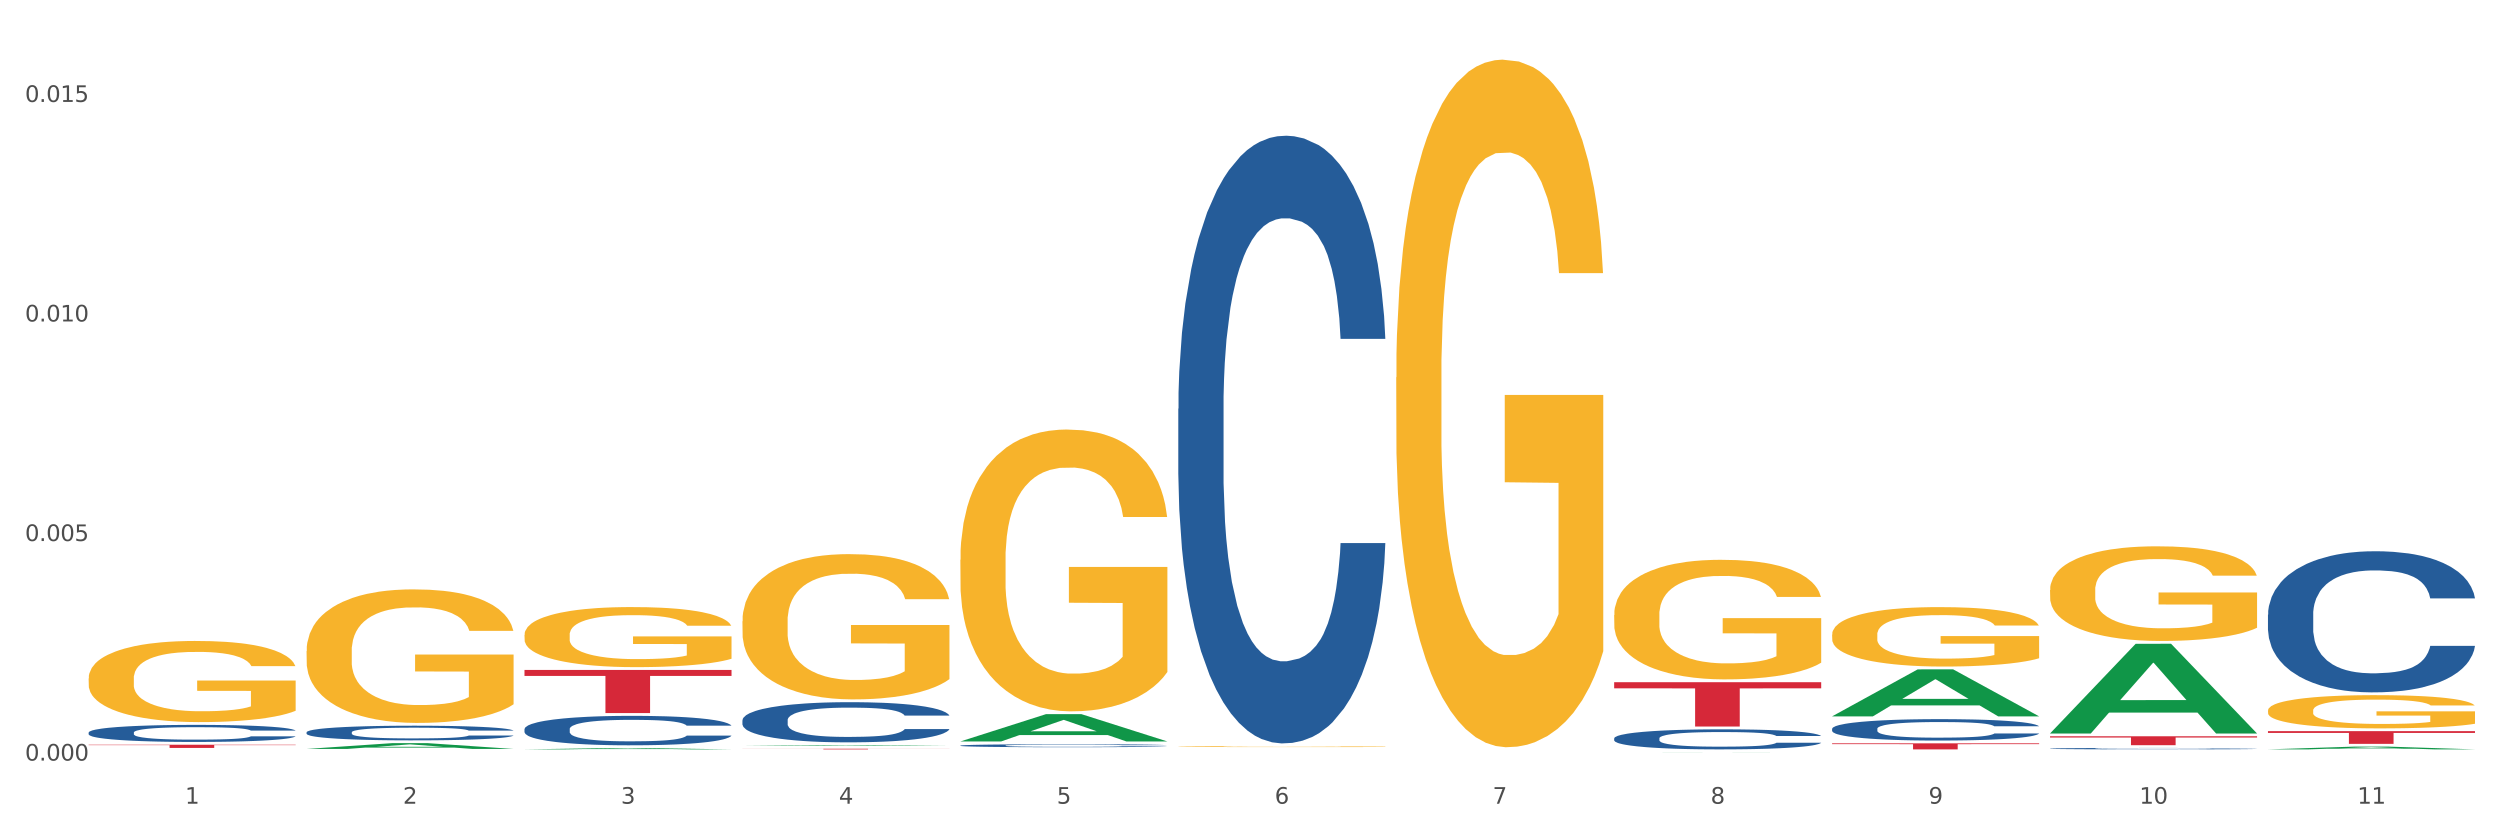 <?xml version="1.0" encoding="utf-8" standalone="no"?>
<!DOCTYPE svg PUBLIC "-//W3C//DTD SVG 1.1//EN"
  "http://www.w3.org/Graphics/SVG/1.1/DTD/svg11.dtd">
<svg xmlns:xlink="http://www.w3.org/1999/xlink" width="1080pt" height="360pt" viewBox="0 0 1080 360" xmlns="http://www.w3.org/2000/svg" version="1.1">
 <rect x="0" y="0" width="1080" height="360" fill="#333333" stroke="none"/>
 <defs>
  <style type="text/css">*{stroke-linejoin: round; stroke-linecap: butt}</style>
 </defs>
 <g id="figure_1">
  <g id="patch_1">
   <path d="M 0 360 
L 1080 360 
L 1080 0 
L 0 0 
z
" style="fill: #ffffff; stroke: #ffffff; stroke-linejoin: miter"/>
  </g>
  <g id="axes_1">
   <g id="matplotlib.axis_1">
    <g id="xtick_1">
     <g id="text_1">
      <!-- 1 -->
      <g style="fill: #4d4d4d" transform="translate(79.949 347.204) scale(0.096 -0.096)">
       <defs>
        <path id="DejaVuSans-31" d="M 794 531 
L 1825 531 
L 1825 4091 
L 703 3866 
L 703 4441 
L 1819 4666 
L 2450 4666 
L 2450 531 
L 3481 531 
L 3481 0 
L 794 0 
L 794 531 
z
" transform="scale(0.016)"/>
       </defs>
       <use xlink:href="#DejaVuSans-31"/>
      </g>
     </g>
    </g>
    <g id="xtick_2">
     <g id="text_2">
      <!-- 2 -->
      <g style="fill: #4d4d4d" transform="translate(174.097 347.204) scale(0.096 -0.096)">
       <defs>
        <path id="DejaVuSans-32" d="M 1228 531 
L 3431 531 
L 3431 0 
L 469 0 
L 469 531 
Q 828 903 1448 1529 
Q 2069 2156 2228 2338 
Q 2531 2678 2651 2914 
Q 2772 3150 2772 3378 
Q 2772 3750 2511 3984 
Q 2250 4219 1831 4219 
Q 1534 4219 1204 4116 
Q 875 4013 500 3803 
L 500 4441 
Q 881 4594 1212 4672 
Q 1544 4750 1819 4750 
Q 2544 4750 2975 4387 
Q 3406 4025 3406 3419 
Q 3406 3131 3298 2873 
Q 3191 2616 2906 2266 
Q 2828 2175 2409 1742 
Q 1991 1309 1228 531 
z
" transform="scale(0.016)"/>
       </defs>
       <use xlink:href="#DejaVuSans-32"/>
      </g>
     </g>
    </g>
    <g id="xtick_3">
     <g id="text_3">
      <!-- 3 -->
      <g style="fill: #4d4d4d" transform="translate(268.244 347.204) scale(0.096 -0.096)">
       <defs>
        <path id="DejaVuSans-33" d="M 2597 2516 
Q 3050 2419 3304 2112 
Q 3559 1806 3559 1356 
Q 3559 666 3084 287 
Q 2609 -91 1734 -91 
Q 1441 -91 1130 -33 
Q 819 25 488 141 
L 488 750 
Q 750 597 1062 519 
Q 1375 441 1716 441 
Q 2309 441 2620 675 
Q 2931 909 2931 1356 
Q 2931 1769 2642 2001 
Q 2353 2234 1838 2234 
L 1294 2234 
L 1294 2753 
L 1863 2753 
Q 2328 2753 2575 2939 
Q 2822 3125 2822 3475 
Q 2822 3834 2567 4026 
Q 2313 4219 1838 4219 
Q 1578 4219 1281 4162 
Q 984 4106 628 3988 
L 628 4550 
Q 988 4650 1302 4700 
Q 1616 4750 1894 4750 
Q 2613 4750 3031 4423 
Q 3450 4097 3450 3541 
Q 3450 3153 3228 2886 
Q 3006 2619 2597 2516 
z
" transform="scale(0.016)"/>
       </defs>
       <use xlink:href="#DejaVuSans-33"/>
      </g>
     </g>
    </g>
    <g id="xtick_4">
     <g id="text_4">
      <!-- 4 -->
      <g style="fill: #4d4d4d" transform="translate(362.392 347.204) scale(0.096 -0.096)">
       <defs>
        <path id="DejaVuSans-34" d="M 2419 4116 
L 825 1625 
L 2419 1625 
L 2419 4116 
z
M 2253 4666 
L 3047 4666 
L 3047 1625 
L 3713 1625 
L 3713 1100 
L 3047 1100 
L 3047 0 
L 2419 0 
L 2419 1100 
L 313 1100 
L 313 1709 
L 2253 4666 
z
" transform="scale(0.016)"/>
       </defs>
       <use xlink:href="#DejaVuSans-34"/>
      </g>
     </g>
    </g>
    <g id="xtick_5">
     <g id="text_5">
      <!-- 5 -->
      <g style="fill: #4d4d4d" transform="translate(456.54 347.204) scale(0.096 -0.096)">
       <defs>
        <path id="DejaVuSans-35" d="M 691 4666 
L 3169 4666 
L 3169 4134 
L 1269 4134 
L 1269 2991 
Q 1406 3038 1543 3061 
Q 1681 3084 1819 3084 
Q 2600 3084 3056 2656 
Q 3513 2228 3513 1497 
Q 3513 744 3044 326 
Q 2575 -91 1722 -91 
Q 1428 -91 1123 -41 
Q 819 9 494 109 
L 494 744 
Q 775 591 1075 516 
Q 1375 441 1709 441 
Q 2250 441 2565 725 
Q 2881 1009 2881 1497 
Q 2881 1984 2565 2268 
Q 2250 2553 1709 2553 
Q 1456 2553 1204 2497 
Q 953 2441 691 2322 
L 691 4666 
z
" transform="scale(0.016)"/>
       </defs>
       <use xlink:href="#DejaVuSans-35"/>
      </g>
     </g>
    </g>
    <g id="xtick_6">
     <g id="text_6">
      <!-- 6 -->
      <g style="fill: #4d4d4d" transform="translate(550.688 347.204) scale(0.096 -0.096)">
       <defs>
        <path id="DejaVuSans-36" d="M 2113 2584 
Q 1688 2584 1439 2293 
Q 1191 2003 1191 1497 
Q 1191 994 1439 701 
Q 1688 409 2113 409 
Q 2538 409 2786 701 
Q 3034 994 3034 1497 
Q 3034 2003 2786 2293 
Q 2538 2584 2113 2584 
z
M 3366 4563 
L 3366 3988 
Q 3128 4100 2886 4159 
Q 2644 4219 2406 4219 
Q 1781 4219 1451 3797 
Q 1122 3375 1075 2522 
Q 1259 2794 1537 2939 
Q 1816 3084 2150 3084 
Q 2853 3084 3261 2657 
Q 3669 2231 3669 1497 
Q 3669 778 3244 343 
Q 2819 -91 2113 -91 
Q 1303 -91 875 529 
Q 447 1150 447 2328 
Q 447 3434 972 4092 
Q 1497 4750 2381 4750 
Q 2619 4750 2861 4703 
Q 3103 4656 3366 4563 
z
" transform="scale(0.016)"/>
       </defs>
       <use xlink:href="#DejaVuSans-36"/>
      </g>
     </g>
    </g>
    <g id="xtick_7">
     <g id="text_7">
      <!-- 7 -->
      <g style="fill: #4d4d4d" transform="translate(644.835 347.204) scale(0.096 -0.096)">
       <defs>
        <path id="DejaVuSans-37" d="M 525 4666 
L 3525 4666 
L 3525 4397 
L 1831 0 
L 1172 0 
L 2766 4134 
L 525 4134 
L 525 4666 
z
" transform="scale(0.016)"/>
       </defs>
       <use xlink:href="#DejaVuSans-37"/>
      </g>
     </g>
    </g>
    <g id="xtick_8">
     <g id="text_8">
      <!-- 8 -->
      <g style="fill: #4d4d4d" transform="translate(738.983 347.204) scale(0.096 -0.096)">
       <defs>
        <path id="DejaVuSans-38" d="M 2034 2216 
Q 1584 2216 1326 1975 
Q 1069 1734 1069 1313 
Q 1069 891 1326 650 
Q 1584 409 2034 409 
Q 2484 409 2743 651 
Q 3003 894 3003 1313 
Q 3003 1734 2745 1975 
Q 2488 2216 2034 2216 
z
M 1403 2484 
Q 997 2584 770 2862 
Q 544 3141 544 3541 
Q 544 4100 942 4425 
Q 1341 4750 2034 4750 
Q 2731 4750 3128 4425 
Q 3525 4100 3525 3541 
Q 3525 3141 3298 2862 
Q 3072 2584 2669 2484 
Q 3125 2378 3379 2068 
Q 3634 1759 3634 1313 
Q 3634 634 3220 271 
Q 2806 -91 2034 -91 
Q 1263 -91 848 271 
Q 434 634 434 1313 
Q 434 1759 690 2068 
Q 947 2378 1403 2484 
z
M 1172 3481 
Q 1172 3119 1398 2916 
Q 1625 2713 2034 2713 
Q 2441 2713 2670 2916 
Q 2900 3119 2900 3481 
Q 2900 3844 2670 4047 
Q 2441 4250 2034 4250 
Q 1625 4250 1398 4047 
Q 1172 3844 1172 3481 
z
" transform="scale(0.016)"/>
       </defs>
       <use xlink:href="#DejaVuSans-38"/>
      </g>
     </g>
    </g>
    <g id="xtick_9">
     <g id="text_9">
      <!-- 9 -->
      <g style="fill: #4d4d4d" transform="translate(833.131 347.204) scale(0.096 -0.096)">
       <defs>
        <path id="DejaVuSans-39" d="M 703 97 
L 703 672 
Q 941 559 1184 500 
Q 1428 441 1663 441 
Q 2288 441 2617 861 
Q 2947 1281 2994 2138 
Q 2813 1869 2534 1725 
Q 2256 1581 1919 1581 
Q 1219 1581 811 2004 
Q 403 2428 403 3163 
Q 403 3881 828 4315 
Q 1253 4750 1959 4750 
Q 2769 4750 3195 4129 
Q 3622 3509 3622 2328 
Q 3622 1225 3098 567 
Q 2575 -91 1691 -91 
Q 1453 -91 1209 -44 
Q 966 3 703 97 
z
M 1959 2075 
Q 2384 2075 2632 2365 
Q 2881 2656 2881 3163 
Q 2881 3666 2632 3958 
Q 2384 4250 1959 4250 
Q 1534 4250 1286 3958 
Q 1038 3666 1038 3163 
Q 1038 2656 1286 2365 
Q 1534 2075 1959 2075 
z
" transform="scale(0.016)"/>
       </defs>
       <use xlink:href="#DejaVuSans-39"/>
      </g>
     </g>
    </g>
    <g id="xtick_10">
     <g id="text_10">
      <!-- 10 -->
      <g style="fill: #4d4d4d" transform="translate(924.224 347.204) scale(0.096 -0.096)">
       <defs>
        <path id="DejaVuSans-30" d="M 2034 4250 
Q 1547 4250 1301 3770 
Q 1056 3291 1056 2328 
Q 1056 1369 1301 889 
Q 1547 409 2034 409 
Q 2525 409 2770 889 
Q 3016 1369 3016 2328 
Q 3016 3291 2770 3770 
Q 2525 4250 2034 4250 
z
M 2034 4750 
Q 2819 4750 3233 4129 
Q 3647 3509 3647 2328 
Q 3647 1150 3233 529 
Q 2819 -91 2034 -91 
Q 1250 -91 836 529 
Q 422 1150 422 2328 
Q 422 3509 836 4129 
Q 1250 4750 2034 4750 
z
" transform="scale(0.016)"/>
       </defs>
       <use xlink:href="#DejaVuSans-31"/>
       <use xlink:href="#DejaVuSans-30" transform="translate(63.623 0)"/>
      </g>
     </g>
    </g>
    <g id="xtick_11">
     <g id="text_11">
      <!-- 11 -->
      <g style="fill: #4d4d4d" transform="translate(1018.372 347.204) scale(0.096 -0.096)">
       <use xlink:href="#DejaVuSans-31"/>
       <use xlink:href="#DejaVuSans-31" transform="translate(63.623 0)"/>
      </g>
     </g>
    </g>
    <g id="xtick_12"/>
    <g id="xtick_13"/>
    <g id="xtick_14"/>
    <g id="xtick_15"/>
    <g id="xtick_16"/>
    <g id="xtick_17"/>
    <g id="xtick_18"/>
    <g id="xtick_19"/>
    <g id="xtick_20"/>
    <g id="xtick_21"/>
   </g>
   <g id="matplotlib.axis_2">
    <g id="ytick_1">
     <g id="text_12">
      <!-- 0.000 -->
      <g style="fill: #4d4d4d" transform="translate(10.8 328.575) scale(0.096 -0.096)">
       <defs>
        <path id="DejaVuSans-2e" d="M 684 794 
L 1344 794 
L 1344 0 
L 684 0 
L 684 794 
z
" transform="scale(0.016)"/>
       </defs>
       <use xlink:href="#DejaVuSans-30"/>
       <use xlink:href="#DejaVuSans-2e" transform="translate(63.623 0)"/>
       <use xlink:href="#DejaVuSans-30" transform="translate(95.41 0)"/>
       <use xlink:href="#DejaVuSans-30" transform="translate(159.033 0)"/>
       <use xlink:href="#DejaVuSans-30" transform="translate(222.656 0)"/>
      </g>
     </g>
    </g>
    <g id="ytick_2">
     <g id="text_13">
      <!-- 0.005 -->
      <g style="fill: #4d4d4d" transform="translate(10.8 233.73) scale(0.096 -0.096)">
       <use xlink:href="#DejaVuSans-30"/>
       <use xlink:href="#DejaVuSans-2e" transform="translate(63.623 0)"/>
       <use xlink:href="#DejaVuSans-30" transform="translate(95.41 0)"/>
       <use xlink:href="#DejaVuSans-30" transform="translate(159.033 0)"/>
       <use xlink:href="#DejaVuSans-35" transform="translate(222.656 0)"/>
      </g>
     </g>
    </g>
    <g id="ytick_3">
     <g id="text_14">
      <!-- 0.010 -->
      <g style="fill: #4d4d4d" transform="translate(10.8 138.885) scale(0.096 -0.096)">
       <use xlink:href="#DejaVuSans-30"/>
       <use xlink:href="#DejaVuSans-2e" transform="translate(63.623 0)"/>
       <use xlink:href="#DejaVuSans-30" transform="translate(95.41 0)"/>
       <use xlink:href="#DejaVuSans-31" transform="translate(159.033 0)"/>
       <use xlink:href="#DejaVuSans-30" transform="translate(222.656 0)"/>
      </g>
     </g>
    </g>
    <g id="ytick_4">
     <g id="text_15">
      <!-- 0.015 -->
      <g style="fill: #4d4d4d" transform="translate(10.8 44.041) scale(0.096 -0.096)">
       <use xlink:href="#DejaVuSans-30"/>
       <use xlink:href="#DejaVuSans-2e" transform="translate(63.623 0)"/>
       <use xlink:href="#DejaVuSans-30" transform="translate(95.41 0)"/>
       <use xlink:href="#DejaVuSans-31" transform="translate(159.033 0)"/>
       <use xlink:href="#DejaVuSans-35" transform="translate(222.656 0)"/>
      </g>
     </g>
    </g>
    <g id="ytick_5"/>
    <g id="ytick_6"/>
    <g id="ytick_7"/>
   </g>
   <g id="PolyCollection_1">
    <path d="M 132.431 323.535 
L 132.523 323.532 
L 169.405 321.039 
L 184.712 321.037 
L 221.871 323.539 
L 204.167 323.539 
L 196.145 322.957 
L 158.064 322.957 
L 157.787 322.966 
L 150.042 323.539 
L 132.431 323.539 
L 132.431 323.535 
L 162.859 322.609 
L 191.351 322.606 
L 177.243 321.57 
L 177.059 321.565 
L 176.874 321.572 
L 162.767 322.606 
L 162.859 322.609 
L 132.431 323.535 
z
" clip-path="url(#p637d92ce29)" style="fill: #109648"/>
    <path d="M 509.021 322.537 
L 509.127 322.537 
L 509.127 322.524 
L 509.338 322.513 
L 510.394 322.487 
L 511.978 322.465 
L 513.14 322.453 
L 514.301 322.444 
L 515.674 322.434 
L 517.363 322.424 
L 520.426 322.41 
L 522.327 322.403 
L 524.65 322.395 
L 528.874 322.384 
L 531.936 322.377 
L 535.104 322.372 
L 540.278 322.366 
L 543.657 322.363 
L 547.247 322.361 
L 551.577 322.359 
L 554.85 322.359 
L 562.031 322.36 
L 568.155 322.363 
L 571.112 322.366 
L 574.914 322.37 
L 576.92 322.373 
L 580.193 322.378 
L 583.573 322.386 
L 585.896 322.392 
L 589.38 322.404 
L 592.02 322.416 
L 594.449 322.431 
L 595.716 322.441 
L 596.667 322.45 
L 597.511 322.461 
L 598.356 322.479 
L 579.349 322.479 
L 578.609 322.466 
L 577.448 322.455 
L 575.758 322.443 
L 574.28 322.436 
L 571.746 322.428 
L 569.423 322.422 
L 566.994 322.418 
L 564.037 322.414 
L 561.714 322.412 
L 558.441 322.411 
L 551.999 322.411 
L 547.67 322.414 
L 544.713 322.418 
L 542.812 322.421 
L 541.123 322.424 
L 539.222 322.429 
L 537.004 322.437 
L 535.42 322.443 
L 533.837 322.452 
L 532.569 322.46 
L 531.408 322.47 
L 530.457 322.481 
L 529.718 322.492 
L 529.085 322.505 
L 528.557 322.527 
L 528.557 322.575 
L 528.768 322.586 
L 529.296 322.601 
L 529.929 322.612 
L 530.985 322.625 
L 531.936 322.633 
L 533.731 322.646 
L 535.737 322.657 
L 537.321 322.663 
L 538.905 322.669 
L 541.651 322.677 
L 544.713 322.683 
L 547.353 322.687 
L 550.943 322.69 
L 553.372 322.692 
L 555.484 322.692 
L 560.658 322.692 
L 564.354 322.691 
L 568.472 322.689 
L 571.64 322.686 
L 574.28 322.682 
L 577.237 322.676 
L 579.137 322.67 
L 579.137 322.596 
L 555.906 322.596 
L 555.906 322.547 
L 598.462 322.547 
L 598.462 322.69 
L 596.667 322.698 
L 594.66 322.704 
L 592.548 322.71 
L 589.38 322.718 
L 585.579 322.725 
L 582.2 322.73 
L 578.609 322.734 
L 574.386 322.738 
L 568.895 322.741 
L 565.516 322.743 
L 561.292 322.744 
L 556.329 322.744 
L 551.999 322.743 
L 547.775 322.742 
L 543.34 322.739 
L 539.011 322.734 
L 535.737 322.729 
L 532.464 322.724 
L 528.979 322.716 
L 526.234 322.709 
L 524.122 322.703 
L 521.799 322.695 
L 519.264 322.684 
L 517.363 322.675 
L 515.674 322.665 
L 513.879 322.652 
L 512.612 322.641 
L 511.344 322.628 
L 510.605 322.617 
L 509.761 322.602 
L 509.127 322.579 
L 509.021 322.537 
z
" clip-path="url(#p637d92ce29)" style="fill: #f7b32b"/>
    <path d="M 414.874 241.815 
L 414.979 241.703 
L 414.979 237.7 
L 415.19 234.253 
L 416.246 225.914 
L 417.83 219.02 
L 418.992 215.351 
L 420.154 212.348 
L 421.526 209.346 
L 423.216 206.233 
L 426.278 201.674 
L 428.179 199.339 
L 430.502 196.893 
L 434.726 193.334 
L 437.788 191.333 
L 440.956 189.665 
L 446.13 187.664 
L 449.509 186.774 
L 453.1 186.107 
L 457.429 185.662 
L 460.703 185.551 
L 467.883 185.884 
L 474.008 186.885 
L 476.964 187.664 
L 480.766 188.998 
L 482.772 189.887 
L 486.046 191.667 
L 489.425 194.002 
L 491.748 196.003 
L 495.233 199.784 
L 497.873 203.564 
L 500.301 208.234 
L 501.568 211.459 
L 502.519 214.461 
L 503.364 217.908 
L 504.208 223.357 
L 485.201 223.357 
L 484.462 219.465 
L 483.3 215.795 
L 481.611 212.237 
L 480.132 210.013 
L 477.598 207.234 
L 475.275 205.454 
L 472.846 204.12 
L 469.889 203.008 
L 467.566 202.452 
L 464.293 202.007 
L 457.851 202.119 
L 453.522 203.008 
L 450.565 204.12 
L 448.665 205.121 
L 446.975 206.233 
L 445.074 207.79 
L 442.857 210.125 
L 441.273 212.237 
L 439.689 214.906 
L 438.422 217.575 
L 437.26 220.688 
L 436.31 224.024 
L 435.571 227.471 
L 434.937 231.696 
L 434.409 238.701 
L 434.409 253.935 
L 434.62 257.382 
L 435.148 261.941 
L 435.782 265.388 
L 436.838 269.502 
L 437.788 272.282 
L 439.583 276.284 
L 441.59 279.62 
L 443.174 281.733 
L 444.758 283.512 
L 447.503 285.958 
L 450.565 287.96 
L 453.205 289.183 
L 456.796 290.295 
L 459.224 290.74 
L 461.336 290.962 
L 466.51 290.962 
L 470.206 290.628 
L 474.325 289.85 
L 477.492 288.849 
L 480.132 287.626 
L 483.089 285.625 
L 484.99 283.734 
L 484.99 260.495 
L 461.759 260.384 
L 461.759 244.928 
L 504.314 244.928 
L 504.314 290.295 
L 502.519 292.63 
L 500.512 294.743 
L 498.401 296.633 
L 495.233 298.968 
L 491.431 301.192 
L 488.052 302.748 
L 484.462 304.083 
L 480.238 305.306 
L 474.747 306.418 
L 471.368 306.863 
L 467.144 307.196 
L 462.181 307.307 
L 457.851 307.085 
L 453.628 306.529 
L 449.193 305.528 
L 444.863 304.083 
L 441.59 302.637 
L 438.316 300.858 
L 434.831 298.523 
L 432.086 296.299 
L 429.974 294.298 
L 427.651 291.74 
L 425.117 288.405 
L 423.216 285.402 
L 421.526 282.289 
L 419.731 278.286 
L 418.464 274.839 
L 417.197 270.502 
L 416.458 267.278 
L 415.613 262.274 
L 414.979 255.269 
L 414.874 241.815 
z
" clip-path="url(#p637d92ce29)" style="fill: #f7b32b"/>
    <path d="M 979.76 306.94 
L 979.865 306.927 
L 979.865 306.455 
L 980.077 306.049 
L 981.132 305.065 
L 982.716 304.252 
L 983.878 303.819 
L 985.04 303.465 
L 986.412 303.111 
L 988.102 302.744 
L 991.164 302.207 
L 993.065 301.931 
L 995.388 301.643 
L 999.612 301.223 
L 1002.674 300.987 
L 1005.842 300.79 
L 1011.016 300.554 
L 1014.395 300.449 
L 1017.986 300.371 
L 1022.315 300.318 
L 1025.589 300.305 
L 1032.769 300.345 
L 1038.894 300.463 
L 1041.85 300.554 
L 1045.652 300.712 
L 1047.658 300.817 
L 1050.932 301.026 
L 1054.311 301.302 
L 1056.634 301.538 
L 1060.119 301.984 
L 1062.759 302.429 
L 1065.187 302.98 
L 1066.454 303.36 
L 1067.405 303.714 
L 1068.25 304.121 
L 1069.094 304.764 
L 1050.087 304.764 
L 1049.348 304.305 
L 1048.186 303.872 
L 1046.497 303.452 
L 1045.018 303.19 
L 1042.484 302.862 
L 1040.161 302.652 
L 1037.732 302.495 
L 1034.776 302.364 
L 1032.452 302.298 
L 1029.179 302.246 
L 1022.738 302.259 
L 1018.408 302.364 
L 1015.451 302.495 
L 1013.551 302.613 
L 1011.861 302.744 
L 1009.96 302.928 
L 1007.743 303.203 
L 1006.159 303.452 
L 1004.575 303.767 
L 1003.308 304.082 
L 1002.146 304.449 
L 1001.196 304.842 
L 1000.457 305.249 
L 999.823 305.747 
L 999.295 306.573 
L 999.295 308.37 
L 999.506 308.776 
L 1000.034 309.314 
L 1000.668 309.72 
L 1001.724 310.205 
L 1002.674 310.533 
L 1004.469 311.005 
L 1006.476 311.399 
L 1008.06 311.648 
L 1009.644 311.857 
L 1012.389 312.146 
L 1015.451 312.382 
L 1018.091 312.526 
L 1021.682 312.657 
L 1024.11 312.71 
L 1026.222 312.736 
L 1031.396 312.736 
L 1035.092 312.697 
L 1039.211 312.605 
L 1042.378 312.487 
L 1045.018 312.343 
L 1047.975 312.107 
L 1049.876 311.884 
L 1049.876 309.143 
L 1026.645 309.13 
L 1026.645 307.307 
L 1069.2 307.307 
L 1069.2 312.657 
L 1067.405 312.933 
L 1065.399 313.182 
L 1063.287 313.405 
L 1060.119 313.68 
L 1056.317 313.942 
L 1052.938 314.126 
L 1049.348 314.283 
L 1045.124 314.428 
L 1039.633 314.559 
L 1036.254 314.611 
L 1032.03 314.651 
L 1027.067 314.664 
L 1022.738 314.637 
L 1018.514 314.572 
L 1014.079 314.454 
L 1009.749 314.283 
L 1006.476 314.113 
L 1003.202 313.903 
L 999.717 313.628 
L 996.972 313.365 
L 994.86 313.129 
L 992.537 312.828 
L 990.003 312.434 
L 988.102 312.08 
L 986.412 311.713 
L 984.617 311.241 
L 983.35 310.835 
L 982.083 310.323 
L 981.344 309.943 
L 980.499 309.353 
L 979.865 308.527 
L 979.76 306.94 
z
" clip-path="url(#p637d92ce29)" style="fill: #f7b32b"/>
    <path d="M 885.612 254.901 
L 885.718 254.864 
L 885.718 253.52 
L 885.929 252.362 
L 886.985 249.561 
L 888.569 247.245 
L 889.73 246.013 
L 890.892 245.004 
L 892.265 243.996 
L 893.954 242.95 
L 897.016 241.419 
L 898.917 240.634 
L 901.24 239.813 
L 905.464 238.618 
L 908.526 237.945 
L 911.694 237.385 
L 916.869 236.713 
L 920.248 236.414 
L 923.838 236.19 
L 928.167 236.041 
L 931.441 236.003 
L 938.622 236.115 
L 944.746 236.452 
L 947.703 236.713 
L 951.504 237.161 
L 953.511 237.46 
L 956.784 238.057 
L 960.163 238.842 
L 962.486 239.514 
L 965.971 240.784 
L 968.611 242.054 
L 971.04 243.622 
L 972.307 244.705 
L 973.257 245.714 
L 974.102 246.872 
L 974.947 248.702 
L 955.939 248.702 
L 955.2 247.394 
L 954.039 246.162 
L 952.349 244.967 
L 950.871 244.22 
L 948.336 243.286 
L 946.013 242.689 
L 943.585 242.24 
L 940.628 241.867 
L 938.305 241.68 
L 935.031 241.531 
L 928.59 241.568 
L 924.26 241.867 
L 921.304 242.24 
L 919.403 242.577 
L 917.713 242.95 
L 915.813 243.473 
L 913.595 244.257 
L 912.011 244.967 
L 910.427 245.863 
L 909.16 246.76 
L 907.999 247.805 
L 907.048 248.926 
L 906.309 250.084 
L 905.675 251.503 
L 905.147 253.856 
L 905.147 258.972 
L 905.359 260.13 
L 905.887 261.661 
L 906.52 262.819 
L 907.576 264.201 
L 908.526 265.135 
L 910.322 266.479 
L 912.328 267.6 
L 913.912 268.309 
L 915.496 268.907 
L 918.241 269.729 
L 921.304 270.401 
L 923.944 270.812 
L 927.534 271.185 
L 929.963 271.334 
L 932.075 271.409 
L 937.249 271.409 
L 940.945 271.297 
L 945.063 271.036 
L 948.231 270.7 
L 950.871 270.289 
L 953.827 269.616 
L 955.728 268.982 
L 955.728 261.176 
L 932.497 261.139 
L 932.497 255.947 
L 975.052 255.947 
L 975.052 271.185 
L 973.257 271.969 
L 971.251 272.679 
L 969.139 273.314 
L 965.971 274.098 
L 962.17 274.845 
L 958.79 275.368 
L 955.2 275.816 
L 950.976 276.227 
L 945.485 276.601 
L 942.106 276.75 
L 937.882 276.862 
L 932.919 276.899 
L 928.59 276.825 
L 924.366 276.638 
L 919.931 276.302 
L 915.601 275.816 
L 912.328 275.331 
L 909.054 274.733 
L 905.57 273.949 
L 902.824 273.202 
L 900.712 272.53 
L 898.389 271.671 
L 895.855 270.55 
L 893.954 269.542 
L 892.265 268.496 
L 890.469 267.152 
L 889.202 265.994 
L 887.935 264.537 
L 887.196 263.454 
L 886.351 261.773 
L 885.718 259.42 
L 885.612 254.901 
z
" clip-path="url(#p637d92ce29)" style="fill: #f7b32b"/>
    <path d="M 791.464 274.138 
L 791.57 274.114 
L 791.57 273.27 
L 791.781 272.543 
L 792.837 270.784 
L 794.421 269.329 
L 795.583 268.555 
L 796.744 267.922 
L 798.117 267.289 
L 799.806 266.632 
L 802.869 265.67 
L 804.77 265.178 
L 807.093 264.662 
L 811.317 263.911 
L 814.379 263.489 
L 817.547 263.137 
L 822.721 262.715 
L 826.1 262.528 
L 829.69 262.387 
L 834.02 262.293 
L 837.293 262.27 
L 844.474 262.34 
L 850.598 262.551 
L 853.555 262.715 
L 857.357 262.997 
L 859.363 263.184 
L 862.636 263.56 
L 866.016 264.052 
L 868.339 264.474 
L 871.823 265.272 
L 874.463 266.069 
L 876.892 267.054 
L 878.159 267.735 
L 879.11 268.368 
L 879.954 269.095 
L 880.799 270.244 
L 861.792 270.244 
L 861.053 269.423 
L 859.891 268.649 
L 858.201 267.899 
L 856.723 267.43 
L 854.189 266.843 
L 851.866 266.468 
L 849.437 266.186 
L 846.48 265.952 
L 844.157 265.835 
L 840.884 265.741 
L 834.442 265.764 
L 830.113 265.952 
L 827.156 266.186 
L 825.255 266.398 
L 823.566 266.632 
L 821.665 266.96 
L 819.447 267.453 
L 817.864 267.899 
L 816.28 268.462 
L 815.012 269.025 
L 813.851 269.681 
L 812.9 270.385 
L 812.161 271.112 
L 811.528 272.003 
L 811 273.481 
L 811 276.694 
L 811.211 277.421 
L 811.739 278.383 
L 812.372 279.11 
L 813.428 279.978 
L 814.379 280.564 
L 816.174 281.409 
L 818.18 282.112 
L 819.764 282.558 
L 821.348 282.933 
L 824.094 283.449 
L 827.156 283.871 
L 829.796 284.129 
L 833.386 284.364 
L 835.815 284.458 
L 837.927 284.505 
L 843.101 284.505 
L 846.797 284.434 
L 850.915 284.27 
L 854.083 284.059 
L 856.723 283.801 
L 859.68 283.379 
L 861.58 282.98 
L 861.58 278.078 
L 838.349 278.055 
L 838.349 274.794 
L 880.905 274.794 
L 880.905 284.364 
L 879.11 284.856 
L 877.103 285.302 
L 874.991 285.701 
L 871.823 286.193 
L 868.022 286.663 
L 864.643 286.991 
L 861.053 287.272 
L 856.829 287.53 
L 851.338 287.765 
L 847.959 287.859 
L 843.735 287.929 
L 838.772 287.953 
L 834.442 287.906 
L 830.218 287.788 
L 825.783 287.577 
L 821.454 287.272 
L 818.18 286.967 
L 814.907 286.592 
L 811.422 286.1 
L 808.677 285.63 
L 806.565 285.208 
L 804.242 284.669 
L 801.707 283.965 
L 799.806 283.332 
L 798.117 282.675 
L 796.322 281.831 
L 795.055 281.104 
L 793.787 280.189 
L 793.048 279.509 
L 792.204 278.453 
L 791.57 276.976 
L 791.464 274.138 
z
" clip-path="url(#p637d92ce29)" style="fill: #f7b32b"/>
    <path d="M 697.317 265.707 
L 697.422 265.66 
L 697.422 263.961 
L 697.633 262.499 
L 698.689 258.96 
L 700.273 256.034 
L 701.435 254.477 
L 702.597 253.203 
L 703.969 251.929 
L 705.659 250.608 
L 708.721 248.674 
L 710.622 247.683 
L 712.945 246.645 
L 717.169 245.135 
L 720.231 244.285 
L 723.399 243.578 
L 728.573 242.728 
L 731.952 242.351 
L 735.543 242.068 
L 739.872 241.879 
L 743.146 241.832 
L 750.326 241.973 
L 756.451 242.398 
L 759.407 242.728 
L 763.209 243.294 
L 765.215 243.672 
L 768.489 244.427 
L 771.868 245.418 
L 774.191 246.267 
L 777.676 247.871 
L 780.316 249.476 
L 782.744 251.457 
L 784.011 252.826 
L 784.962 254.1 
L 785.807 255.563 
L 786.651 257.875 
L 767.644 257.875 
L 766.905 256.223 
L 765.743 254.666 
L 764.054 253.156 
L 762.575 252.212 
L 760.041 251.033 
L 757.718 250.278 
L 755.289 249.712 
L 752.333 249.24 
L 750.009 249.004 
L 746.736 248.815 
L 740.294 248.862 
L 735.965 249.24 
L 733.008 249.712 
L 731.108 250.136 
L 729.418 250.608 
L 727.517 251.269 
L 725.3 252.26 
L 723.716 253.156 
L 722.132 254.289 
L 720.865 255.421 
L 719.703 256.742 
L 718.753 258.158 
L 718.014 259.62 
L 717.38 261.413 
L 716.852 264.386 
L 716.852 270.85 
L 717.063 272.313 
L 717.591 274.248 
L 718.225 275.71 
L 719.281 277.456 
L 720.231 278.636 
L 722.026 280.335 
L 724.033 281.75 
L 725.617 282.647 
L 727.201 283.402 
L 729.946 284.44 
L 733.008 285.289 
L 735.648 285.808 
L 739.239 286.28 
L 741.667 286.469 
L 743.779 286.563 
L 748.953 286.563 
L 752.649 286.421 
L 756.768 286.091 
L 759.935 285.666 
L 762.575 285.147 
L 765.532 284.298 
L 767.433 283.496 
L 767.433 273.634 
L 744.202 273.587 
L 744.202 267.028 
L 786.757 267.028 
L 786.757 286.28 
L 784.962 287.271 
L 782.956 288.167 
L 780.844 288.969 
L 777.676 289.96 
L 773.874 290.904 
L 770.495 291.565 
L 766.905 292.131 
L 762.681 292.65 
L 757.19 293.122 
L 753.811 293.31 
L 749.587 293.452 
L 744.624 293.499 
L 740.294 293.405 
L 736.071 293.169 
L 731.636 292.744 
L 727.306 292.131 
L 724.033 291.517 
L 720.759 290.762 
L 717.274 289.772 
L 714.529 288.828 
L 712.417 287.979 
L 710.094 286.893 
L 707.56 285.478 
L 705.659 284.204 
L 703.969 282.883 
L 702.174 281.184 
L 700.907 279.721 
L 699.64 277.881 
L 698.901 276.513 
L 698.056 274.389 
L 697.422 271.417 
L 697.317 265.707 
z
" clip-path="url(#p637d92ce29)" style="fill: #f7b32b"/>
    <path d="M 603.169 163.027 
L 603.275 162.756 
L 603.275 152.99 
L 603.486 144.58 
L 604.542 124.234 
L 606.126 107.415 
L 607.287 98.463 
L 608.449 91.138 
L 609.822 83.814 
L 611.511 76.218 
L 614.573 65.095 
L 616.474 59.398 
L 618.797 53.43 
L 623.021 44.749 
L 626.083 39.866 
L 629.251 35.797 
L 634.426 30.914 
L 637.805 28.744 
L 641.395 27.116 
L 645.724 26.031 
L 648.998 25.759 
L 656.179 26.573 
L 662.303 29.015 
L 665.26 30.914 
L 669.061 34.169 
L 671.068 36.339 
L 674.341 40.68 
L 677.72 46.377 
L 680.043 51.26 
L 683.528 60.483 
L 686.168 69.707 
L 688.597 81.101 
L 689.864 88.968 
L 690.814 96.292 
L 691.659 104.702 
L 692.504 117.995 
L 673.496 117.995 
L 672.757 108.5 
L 671.596 99.548 
L 669.906 90.867 
L 668.428 85.441 
L 665.893 78.659 
L 663.57 74.319 
L 661.142 71.063 
L 658.185 68.351 
L 655.862 66.994 
L 652.588 65.909 
L 646.147 66.18 
L 641.817 68.351 
L 638.861 71.063 
L 636.96 73.505 
L 635.27 76.218 
L 633.37 80.016 
L 631.152 85.713 
L 629.568 90.867 
L 627.984 97.378 
L 626.717 103.888 
L 625.555 111.484 
L 624.605 119.623 
L 623.866 128.032 
L 623.232 138.341 
L 622.704 155.432 
L 622.704 192.597 
L 622.916 201.007 
L 623.444 212.129 
L 624.077 220.539 
L 625.133 230.576 
L 626.083 237.358 
L 627.879 247.124 
L 629.885 255.263 
L 631.469 260.417 
L 633.053 264.758 
L 635.798 270.726 
L 638.861 275.609 
L 641.501 278.593 
L 645.091 281.306 
L 647.52 282.391 
L 649.632 282.934 
L 654.806 282.934 
L 658.502 282.12 
L 662.62 280.221 
L 665.788 277.779 
L 668.428 274.795 
L 671.384 269.912 
L 673.285 265.3 
L 673.285 208.603 
L 650.054 208.331 
L 650.054 170.623 
L 692.609 170.623 
L 692.609 281.306 
L 690.814 287.003 
L 688.808 292.157 
L 686.696 296.769 
L 683.528 302.466 
L 679.727 307.891 
L 676.347 311.689 
L 672.757 314.945 
L 668.533 317.929 
L 663.042 320.642 
L 659.663 321.727 
L 655.439 322.54 
L 650.476 322.812 
L 646.147 322.269 
L 641.923 320.913 
L 637.488 318.471 
L 633.158 314.945 
L 629.885 311.418 
L 626.611 307.077 
L 623.127 301.381 
L 620.381 295.955 
L 618.269 291.072 
L 615.946 284.832 
L 613.412 276.694 
L 611.511 269.369 
L 609.822 261.774 
L 608.026 252.008 
L 606.759 243.598 
L 605.492 233.018 
L 604.753 225.151 
L 603.908 212.943 
L 603.275 195.852 
L 603.169 163.027 
z
" clip-path="url(#p637d92ce29)" style="fill: #f7b32b"/>
    <path d="M 226.578 274.247 
L 226.684 274.223 
L 226.684 273.37 
L 226.895 272.635 
L 227.951 270.857 
L 229.535 269.388 
L 230.697 268.606 
L 231.858 267.966 
L 233.231 267.326 
L 234.92 266.662 
L 237.983 265.69 
L 239.884 265.193 
L 242.207 264.671 
L 246.43 263.913 
L 249.493 263.486 
L 252.661 263.131 
L 257.835 262.704 
L 261.214 262.514 
L 264.804 262.372 
L 269.134 262.277 
L 272.407 262.254 
L 279.588 262.325 
L 285.712 262.538 
L 288.669 262.704 
L 292.471 262.988 
L 294.477 263.178 
L 297.75 263.557 
L 301.13 264.055 
L 303.453 264.482 
L 306.937 265.287 
L 309.577 266.093 
L 312.006 267.089 
L 313.273 267.776 
L 314.223 268.416 
L 315.068 269.151 
L 315.913 270.312 
L 296.906 270.312 
L 296.166 269.483 
L 295.005 268.7 
L 293.315 267.942 
L 291.837 267.468 
L 289.303 266.875 
L 286.98 266.496 
L 284.551 266.212 
L 281.594 265.975 
L 279.271 265.856 
L 275.998 265.761 
L 269.556 265.785 
L 265.227 265.975 
L 262.27 266.212 
L 260.369 266.425 
L 258.68 266.662 
L 256.779 266.994 
L 254.561 267.492 
L 252.977 267.942 
L 251.394 268.511 
L 250.126 269.08 
L 248.965 269.743 
L 248.014 270.454 
L 247.275 271.189 
L 246.642 272.09 
L 246.114 273.583 
L 246.114 276.83 
L 246.325 277.565 
L 246.853 278.537 
L 247.486 279.272 
L 248.542 280.149 
L 249.493 280.741 
L 251.288 281.594 
L 253.294 282.305 
L 254.878 282.756 
L 256.462 283.135 
L 259.208 283.656 
L 262.27 284.083 
L 264.91 284.344 
L 268.5 284.581 
L 270.929 284.676 
L 273.041 284.723 
L 278.215 284.723 
L 281.911 284.652 
L 286.029 284.486 
L 289.197 284.273 
L 291.837 284.012 
L 294.794 283.585 
L 296.694 283.182 
L 296.694 278.229 
L 273.463 278.205 
L 273.463 274.91 
L 316.019 274.91 
L 316.019 284.581 
L 314.223 285.079 
L 312.217 285.529 
L 310.105 285.932 
L 306.937 286.43 
L 303.136 286.904 
L 299.757 287.235 
L 296.166 287.52 
L 291.943 287.781 
L 286.452 288.018 
L 283.073 288.112 
L 278.849 288.184 
L 273.886 288.207 
L 269.556 288.16 
L 265.332 288.041 
L 260.897 287.828 
L 256.568 287.52 
L 253.294 287.212 
L 250.021 286.832 
L 246.536 286.335 
L 243.791 285.861 
L 241.679 285.434 
L 239.356 284.889 
L 236.821 284.178 
L 234.92 283.538 
L 233.231 282.874 
L 231.436 282.021 
L 230.169 281.286 
L 228.901 280.362 
L 228.162 279.674 
L 227.318 278.608 
L 226.684 277.115 
L 226.578 274.247 
z
" clip-path="url(#p637d92ce29)" style="fill: #f7b32b"/>
    <path d="M 320.726 268.382 
L 320.832 268.324 
L 320.832 266.261 
L 321.043 264.484 
L 322.099 260.185 
L 323.683 256.631 
L 324.844 254.739 
L 326.006 253.192 
L 327.379 251.644 
L 329.068 250.039 
L 332.13 247.689 
L 334.031 246.485 
L 336.354 245.224 
L 340.578 243.39 
L 343.64 242.358 
L 346.808 241.498 
L 351.983 240.467 
L 355.362 240.008 
L 358.952 239.664 
L 363.281 239.435 
L 366.555 239.378 
L 373.735 239.549 
L 379.86 240.065 
L 382.817 240.467 
L 386.618 241.154 
L 388.625 241.613 
L 391.898 242.53 
L 395.277 243.734 
L 397.6 244.766 
L 401.085 246.714 
L 403.725 248.663 
L 406.154 251.071 
L 407.421 252.733 
L 408.371 254.281 
L 409.216 256.058 
L 410.061 258.866 
L 391.053 258.866 
L 390.314 256.86 
L 389.153 254.969 
L 387.463 253.134 
L 385.985 251.988 
L 383.45 250.555 
L 381.127 249.638 
L 378.699 248.95 
L 375.742 248.377 
L 373.419 248.09 
L 370.145 247.861 
L 363.704 247.918 
L 359.374 248.377 
L 356.418 248.95 
L 354.517 249.466 
L 352.827 250.039 
L 350.927 250.842 
L 348.709 252.045 
L 347.125 253.134 
L 345.541 254.51 
L 344.274 255.886 
L 343.112 257.491 
L 342.162 259.21 
L 341.423 260.987 
L 340.789 263.165 
L 340.261 266.777 
L 340.261 274.629 
L 340.473 276.406 
L 341.001 278.757 
L 341.634 280.533 
L 342.69 282.654 
L 343.64 284.087 
L 345.436 286.151 
L 347.442 287.87 
L 349.026 288.96 
L 350.61 289.877 
L 353.355 291.138 
L 356.418 292.169 
L 359.058 292.8 
L 362.648 293.373 
L 365.077 293.603 
L 367.189 293.717 
L 372.363 293.717 
L 376.059 293.545 
L 380.177 293.144 
L 383.345 292.628 
L 385.985 291.998 
L 388.941 290.966 
L 390.842 289.991 
L 390.842 278.011 
L 367.611 277.954 
L 367.611 269.987 
L 410.166 269.987 
L 410.166 293.373 
L 408.371 294.577 
L 406.365 295.666 
L 404.253 296.64 
L 401.085 297.844 
L 397.284 298.991 
L 393.904 299.793 
L 390.314 300.481 
L 386.09 301.111 
L 380.599 301.685 
L 377.22 301.914 
L 372.996 302.086 
L 368.033 302.143 
L 363.704 302.029 
L 359.48 301.742 
L 355.045 301.226 
L 350.715 300.481 
L 347.442 299.736 
L 344.168 298.819 
L 340.684 297.615 
L 337.938 296.469 
L 335.826 295.437 
L 333.503 294.118 
L 330.969 292.399 
L 329.068 290.851 
L 327.379 289.246 
L 325.583 287.183 
L 324.316 285.406 
L 323.049 283.17 
L 322.31 281.508 
L 321.465 278.929 
L 320.832 275.317 
L 320.726 268.382 
z
" clip-path="url(#p637d92ce29)" style="fill: #f7b32b"/>
    <path d="M 132.431 281.27 
L 132.536 281.217 
L 132.536 279.32 
L 132.747 277.687 
L 133.803 273.735 
L 135.387 270.468 
L 136.549 268.73 
L 137.71 267.307 
L 139.083 265.884 
L 140.773 264.409 
L 143.835 262.249 
L 145.736 261.142 
L 148.059 259.983 
L 152.283 258.297 
L 155.345 257.349 
L 158.513 256.558 
L 163.687 255.61 
L 167.066 255.188 
L 170.657 254.872 
L 174.986 254.661 
L 178.26 254.609 
L 185.44 254.767 
L 191.565 255.241 
L 194.521 255.61 
L 198.323 256.242 
L 200.329 256.664 
L 203.603 257.507 
L 206.982 258.613 
L 209.305 259.562 
L 212.79 261.353 
L 215.43 263.145 
L 217.858 265.357 
L 219.125 266.886 
L 220.076 268.308 
L 220.921 269.942 
L 221.765 272.523 
L 202.758 272.523 
L 202.019 270.679 
L 200.857 268.94 
L 199.168 267.254 
L 197.689 266.201 
L 195.155 264.883 
L 192.832 264.04 
L 190.403 263.408 
L 187.446 262.881 
L 185.123 262.618 
L 181.85 262.407 
L 175.408 262.46 
L 171.079 262.881 
L 168.122 263.408 
L 166.222 263.882 
L 164.532 264.409 
L 162.631 265.147 
L 160.414 266.253 
L 158.83 267.254 
L 157.246 268.519 
L 155.979 269.783 
L 154.817 271.259 
L 153.867 272.839 
L 153.128 274.473 
L 152.494 276.475 
L 151.966 279.795 
L 151.966 287.013 
L 152.177 288.646 
L 152.705 290.807 
L 153.339 292.44 
L 154.395 294.39 
L 155.345 295.707 
L 157.14 297.604 
L 159.147 299.184 
L 160.731 300.186 
L 162.314 301.029 
L 165.06 302.188 
L 168.122 303.136 
L 170.762 303.716 
L 174.353 304.243 
L 176.781 304.453 
L 178.893 304.559 
L 184.067 304.559 
L 187.763 304.401 
L 191.882 304.032 
L 195.049 303.558 
L 197.689 302.978 
L 200.646 302.03 
L 202.547 301.134 
L 202.547 290.122 
L 179.316 290.069 
L 179.316 282.745 
L 221.871 282.745 
L 221.871 304.243 
L 220.076 305.349 
L 218.069 306.35 
L 215.958 307.246 
L 212.79 308.353 
L 208.988 309.406 
L 205.609 310.144 
L 202.019 310.776 
L 197.795 311.356 
L 192.304 311.883 
L 188.925 312.094 
L 184.701 312.252 
L 179.738 312.304 
L 175.408 312.199 
L 171.185 311.935 
L 166.75 311.461 
L 162.42 310.776 
L 159.147 310.091 
L 155.873 309.248 
L 152.388 308.142 
L 149.643 307.088 
L 147.531 306.14 
L 145.208 304.928 
L 142.674 303.347 
L 140.773 301.924 
L 139.083 300.449 
L 137.288 298.552 
L 136.021 296.919 
L 134.754 294.864 
L 134.015 293.336 
L 133.17 290.965 
L 132.536 287.645 
L 132.431 281.27 
z
" clip-path="url(#p637d92ce29)" style="fill: #f7b32b"/>
    <path d="M 38.283 293.093 
L 38.389 293.061 
L 38.389 291.909 
L 38.6 290.916 
L 39.656 288.515 
L 41.24 286.53 
L 42.401 285.474 
L 43.563 284.609 
L 44.936 283.745 
L 46.625 282.848 
L 49.687 281.536 
L 51.588 280.863 
L 53.911 280.159 
L 58.135 279.135 
L 61.197 278.558 
L 64.365 278.078 
L 69.54 277.502 
L 72.919 277.246 
L 76.509 277.054 
L 80.838 276.926 
L 84.112 276.894 
L 91.292 276.99 
L 97.417 277.278 
L 100.374 277.502 
L 104.175 277.886 
L 106.182 278.142 
L 109.455 278.654 
L 112.834 279.327 
L 115.157 279.903 
L 118.642 280.992 
L 121.282 282.08 
L 123.711 283.425 
L 124.978 284.353 
L 125.928 285.218 
L 126.773 286.21 
L 127.618 287.779 
L 108.61 287.779 
L 107.871 286.658 
L 106.71 285.602 
L 105.02 284.577 
L 103.542 283.937 
L 101.007 283.137 
L 98.684 282.624 
L 96.256 282.24 
L 93.299 281.92 
L 90.976 281.76 
L 87.702 281.632 
L 81.261 281.664 
L 76.931 281.92 
L 73.975 282.24 
L 72.074 282.528 
L 70.384 282.848 
L 68.484 283.297 
L 66.266 283.969 
L 64.682 284.577 
L 63.098 285.346 
L 61.831 286.114 
L 60.669 287.01 
L 59.719 287.971 
L 58.98 288.963 
L 58.346 290.18 
L 57.818 292.197 
L 57.818 296.583 
L 58.03 297.575 
L 58.558 298.888 
L 59.191 299.88 
L 60.247 301.065 
L 61.197 301.865 
L 62.993 303.018 
L 64.999 303.978 
L 66.583 304.587 
L 68.167 305.099 
L 70.912 305.803 
L 73.975 306.379 
L 76.615 306.732 
L 80.205 307.052 
L 82.634 307.18 
L 84.745 307.244 
L 89.92 307.244 
L 93.616 307.148 
L 97.734 306.924 
L 100.902 306.636 
L 103.542 306.283 
L 106.498 305.707 
L 108.399 305.163 
L 108.399 298.472 
L 85.168 298.44 
L 85.168 293.99 
L 127.723 293.99 
L 127.723 307.052 
L 125.928 307.724 
L 123.922 308.332 
L 121.81 308.877 
L 118.642 309.549 
L 114.841 310.189 
L 111.461 310.637 
L 107.871 311.022 
L 103.647 311.374 
L 98.156 311.694 
L 94.777 311.822 
L 90.553 311.918 
L 85.59 311.95 
L 81.261 311.886 
L 77.037 311.726 
L 72.602 311.438 
L 68.272 311.022 
L 64.999 310.605 
L 61.725 310.093 
L 58.241 309.421 
L 55.495 308.781 
L 53.383 308.204 
L 51.06 307.468 
L 48.526 306.508 
L 46.625 305.643 
L 44.936 304.747 
L 43.14 303.594 
L 41.873 302.602 
L 40.606 301.353 
L 39.867 300.425 
L 39.022 298.984 
L 38.389 296.967 
L 38.283 293.093 
z
" clip-path="url(#p637d92ce29)" style="fill: #f7b32b"/>
    <path d="M 885.612 316.805 
L 885.704 316.769 
L 922.587 278.132 
L 937.893 278.096 
L 975.052 316.878 
L 957.349 316.878 
L 949.327 307.847 
L 911.245 307.847 
L 910.969 307.993 
L 903.223 316.878 
L 885.612 316.878 
L 885.612 316.805 
L 916.04 302.458 
L 944.532 302.421 
L 930.424 286.362 
L 930.24 286.289 
L 930.056 286.399 
L 915.948 302.421 
L 916.04 302.458 
L 885.612 316.805 
z
" clip-path="url(#p637d92ce29)" style="fill: #109648"/>
    <path d="M 979.76 323.729 
L 979.852 323.727 
L 1016.735 322.544 
L 1032.041 322.543 
L 1069.2 323.731 
L 1051.496 323.731 
L 1043.474 323.454 
L 1005.393 323.454 
L 1005.116 323.459 
L 997.371 323.731 
L 979.76 323.731 
L 979.76 323.729 
L 1010.188 323.289 
L 1038.68 323.288 
L 1024.572 322.796 
L 1024.388 322.794 
L 1024.203 322.798 
L 1010.096 323.288 
L 1010.188 323.289 
L 979.76 323.729 
z
" clip-path="url(#p637d92ce29)" style="fill: #109648"/>
    <path d="M 791.464 309.435 
L 791.557 309.416 
L 828.439 289.168 
L 843.745 289.149 
L 880.905 309.473 
L 863.201 309.473 
L 855.179 304.741 
L 817.098 304.741 
L 816.821 304.817 
L 809.076 309.473 
L 791.464 309.473 
L 791.464 309.435 
L 821.893 301.916 
L 850.384 301.897 
L 836.277 293.481 
L 836.092 293.443 
L 835.908 293.5 
L 821.8 301.897 
L 821.893 301.916 
L 791.464 309.435 
z
" clip-path="url(#p637d92ce29)" style="fill: #109648"/>
    <path d="M 226.578 323.73 
L 226.671 323.729 
L 263.553 323.169 
L 278.859 323.169 
L 316.019 323.731 
L 298.315 323.731 
L 290.293 323.6 
L 252.212 323.6 
L 251.935 323.602 
L 244.19 323.731 
L 226.578 323.731 
L 226.578 323.73 
L 257.006 323.522 
L 285.498 323.521 
L 271.391 323.289 
L 271.206 323.288 
L 271.022 323.289 
L 256.914 323.521 
L 257.006 323.522 
L 226.578 323.73 
z
" clip-path="url(#p637d92ce29)" style="fill: #109648"/>
    <path d="M 414.874 320.291 
L 414.966 320.28 
L 451.848 308.515 
L 467.155 308.504 
L 504.314 320.313 
L 486.61 320.313 
L 478.588 317.563 
L 440.507 317.563 
L 440.23 317.608 
L 432.485 320.313 
L 414.874 320.313 
L 414.874 320.291 
L 445.302 315.922 
L 473.794 315.911 
L 459.686 311.021 
L 459.502 310.999 
L 459.317 311.032 
L 445.21 315.911 
L 445.302 315.922 
L 414.874 320.291 
z
" clip-path="url(#p637d92ce29)" style="fill: #109648"/>
    <path d="M 320.726 322.245 
L 320.818 322.245 
L 357.701 321.889 
L 373.007 321.889 
L 410.166 322.246 
L 392.463 322.246 
L 384.441 322.163 
L 346.359 322.163 
L 346.083 322.164 
L 338.337 322.246 
L 320.726 322.246 
L 320.726 322.245 
L 351.154 322.113 
L 379.646 322.113 
L 365.538 321.965 
L 365.354 321.964 
L 365.17 321.965 
L 351.062 322.113 
L 351.154 322.113 
L 320.726 322.245 
z
" clip-path="url(#p637d92ce29)" style="fill: #109648"/>
    <path d="M 697.317 324.949 
L 697.409 324.949 
L 734.291 324.927 
L 749.598 324.927 
L 786.757 324.95 
L 769.053 324.95 
L 761.031 324.944 
L 722.95 324.944 
L 722.673 324.944 
L 714.928 324.95 
L 697.317 324.95 
L 697.317 324.949 
L 727.745 324.941 
L 756.237 324.941 
L 742.129 324.932 
L 741.945 324.932 
L 741.76 324.932 
L 727.653 324.941 
L 727.745 324.941 
L 697.317 324.949 
z
" clip-path="url(#p637d92ce29)" style="fill: #109648"/>
    <path d="M 791.464 314.825 
L 791.57 314.817 
L 791.57 314.581 
L 791.887 314.26 
L 793.05 313.668 
L 794.53 313.221 
L 797.068 312.697 
L 798.442 312.478 
L 800.239 312.233 
L 803.939 311.836 
L 808.168 311.498 
L 811.129 311.312 
L 813.349 311.194 
L 818.318 310.983 
L 821.172 310.89 
L 824.132 310.814 
L 826.67 310.763 
L 830.898 310.704 
L 834.282 310.679 
L 838.193 310.67 
L 841.471 310.679 
L 845.805 310.712 
L 852.148 310.814 
L 854.58 310.873 
L 857.857 310.974 
L 861.24 311.109 
L 863.989 311.244 
L 867.161 311.439 
L 870.438 311.692 
L 873.61 312.013 
L 875.83 312.309 
L 877.627 312.621 
L 879.213 313.001 
L 880.376 313.415 
L 880.905 313.761 
L 861.558 313.761 
L 861.029 313.449 
L 859.972 313.111 
L 858.915 312.883 
L 857.752 312.697 
L 855.954 312.486 
L 854.369 312.351 
L 851.726 312.19 
L 849.294 312.089 
L 847.285 312.03 
L 844.854 311.979 
L 839.673 311.929 
L 835.973 311.929 
L 833.647 311.945 
L 830.793 311.988 
L 828.361 312.047 
L 825.507 312.148 
L 823.287 312.258 
L 821.066 312.402 
L 819.798 312.503 
L 817.895 312.689 
L 816.626 312.841 
L 814.935 313.103 
L 813.983 313.288 
L 812.291 313.77 
L 811.551 314.124 
L 811.234 314.369 
L 811.023 314.64 
L 811.023 315.957 
L 811.657 316.548 
L 812.186 316.802 
L 813.032 317.089 
L 814.617 317.461 
L 816.943 317.824 
L 819.375 318.085 
L 821.384 318.246 
L 823.287 318.364 
L 825.189 318.457 
L 827.515 318.542 
L 829.418 318.592 
L 832.273 318.643 
L 835.656 318.668 
L 838.299 318.668 
L 843.691 318.626 
L 846.122 318.584 
L 848.448 318.525 
L 850.986 318.432 
L 852.994 318.33 
L 854.157 318.254 
L 856.06 318.094 
L 857.54 317.925 
L 858.809 317.731 
L 859.655 317.562 
L 860.606 317.308 
L 861.346 317.021 
L 861.558 316.869 
L 880.905 316.869 
L 880.482 317.173 
L 879.742 317.469 
L 878.262 317.866 
L 877.099 318.094 
L 875.301 318.373 
L 873.398 318.609 
L 870.755 318.871 
L 868.324 319.065 
L 865.787 319.234 
L 863.038 319.386 
L 858.069 319.597 
L 856.272 319.656 
L 852.466 319.758 
L 849.505 319.817 
L 845.171 319.876 
L 840.731 319.91 
L 836.079 319.918 
L 831.956 319.901 
L 827.41 319.851 
L 824.555 319.8 
L 821.384 319.724 
L 817.683 319.606 
L 814.194 319.462 
L 810.917 319.293 
L 807.851 319.099 
L 804.997 318.879 
L 801.296 318.516 
L 798.548 318.162 
L 796.539 317.832 
L 795.165 317.553 
L 793.79 317.199 
L 793.05 316.954 
L 791.887 316.363 
L 791.464 315.814 
L 791.464 314.825 
z
" clip-path="url(#p637d92ce29)" style="fill: #255c99"/>
    <path d="M 38.283 316.459 
L 38.389 316.452 
L 38.389 316.263 
L 38.706 316.008 
L 39.869 315.536 
L 41.349 315.18 
L 43.886 314.762 
L 45.261 314.587 
L 47.058 314.392 
L 50.758 314.076 
L 54.987 313.806 
L 57.947 313.658 
L 60.167 313.564 
L 65.136 313.396 
L 67.991 313.322 
L 70.951 313.261 
L 73.488 313.221 
L 77.717 313.174 
L 81.1 313.153 
L 85.012 313.147 
L 88.289 313.153 
L 92.624 313.18 
L 98.967 313.261 
L 101.399 313.308 
L 104.676 313.389 
L 108.059 313.497 
L 110.808 313.604 
L 113.98 313.759 
L 117.257 313.961 
L 120.429 314.217 
L 122.649 314.453 
L 124.446 314.702 
L 126.032 315.005 
L 127.195 315.334 
L 127.723 315.61 
L 108.376 315.61 
L 107.848 315.361 
L 106.79 315.092 
L 105.733 314.91 
L 104.57 314.762 
L 102.773 314.594 
L 101.187 314.486 
L 98.544 314.358 
L 96.113 314.278 
L 94.104 314.23 
L 91.672 314.19 
L 86.492 314.15 
L 82.792 314.15 
L 80.466 314.163 
L 77.611 314.197 
L 75.18 314.244 
L 72.325 314.325 
L 70.105 314.412 
L 67.885 314.527 
L 66.616 314.607 
L 64.713 314.756 
L 63.445 314.877 
L 61.753 315.085 
L 60.802 315.233 
L 59.11 315.617 
L 58.37 315.9 
L 58.053 316.095 
L 57.841 316.31 
L 57.841 317.36 
L 58.476 317.832 
L 59.004 318.034 
L 59.85 318.262 
L 61.436 318.559 
L 63.762 318.848 
L 66.193 319.057 
L 68.202 319.185 
L 70.105 319.279 
L 72.008 319.353 
L 74.334 319.42 
L 76.237 319.461 
L 79.091 319.501 
L 82.475 319.521 
L 85.118 319.521 
L 90.509 319.488 
L 92.941 319.454 
L 95.267 319.407 
L 97.804 319.333 
L 99.813 319.252 
L 100.976 319.191 
L 102.879 319.063 
L 104.359 318.929 
L 105.628 318.774 
L 106.473 318.639 
L 107.425 318.437 
L 108.165 318.209 
L 108.376 318.087 
L 127.723 318.087 
L 127.3 318.33 
L 126.56 318.565 
L 125.08 318.882 
L 123.917 319.063 
L 122.12 319.286 
L 120.217 319.474 
L 117.574 319.683 
L 115.142 319.838 
L 112.605 319.972 
L 109.856 320.093 
L 104.887 320.262 
L 103.09 320.309 
L 99.284 320.39 
L 96.324 320.437 
L 91.989 320.484 
L 87.549 320.511 
L 82.897 320.517 
L 78.774 320.504 
L 74.228 320.464 
L 71.374 320.423 
L 68.202 320.363 
L 64.502 320.268 
L 61.013 320.154 
L 57.736 320.019 
L 54.67 319.864 
L 51.815 319.689 
L 48.115 319.4 
L 45.366 319.117 
L 43.358 318.855 
L 41.983 318.633 
L 40.609 318.35 
L 39.869 318.155 
L 38.706 317.684 
L 38.283 317.246 
L 38.283 316.459 
z
" clip-path="url(#p637d92ce29)" style="fill: #255c99"/>
    <path d="M 132.431 316.349 
L 132.536 316.343 
L 132.536 316.181 
L 132.854 315.961 
L 134.016 315.556 
L 135.497 315.249 
L 138.034 314.89 
L 139.408 314.74 
L 141.206 314.572 
L 144.906 314.3 
L 149.135 314.068 
L 152.095 313.941 
L 154.315 313.86 
L 159.284 313.715 
L 162.138 313.651 
L 165.099 313.599 
L 167.636 313.565 
L 171.865 313.524 
L 175.248 313.507 
L 179.16 313.501 
L 182.437 313.507 
L 186.771 313.53 
L 193.115 313.599 
L 195.546 313.64 
L 198.824 313.709 
L 202.207 313.802 
L 204.956 313.895 
L 208.127 314.028 
L 211.405 314.201 
L 214.576 314.421 
L 216.796 314.624 
L 218.594 314.838 
L 220.179 315.099 
L 221.342 315.382 
L 221.871 315.62 
L 202.524 315.62 
L 201.995 315.406 
L 200.938 315.174 
L 199.881 315.018 
L 198.718 314.89 
L 196.921 314.746 
L 195.335 314.653 
L 192.692 314.543 
L 190.26 314.474 
L 188.252 314.433 
L 185.82 314.398 
L 180.64 314.364 
L 176.939 314.364 
L 174.614 314.375 
L 171.759 314.404 
L 169.327 314.445 
L 166.473 314.514 
L 164.253 314.589 
L 162.033 314.688 
L 160.764 314.757 
L 158.861 314.885 
L 157.592 314.989 
L 155.901 315.168 
L 154.949 315.296 
L 153.258 315.626 
L 152.518 315.869 
L 152.201 316.037 
L 151.989 316.222 
L 151.989 317.125 
L 152.623 317.53 
L 153.152 317.704 
L 153.998 317.901 
L 155.584 318.155 
L 157.91 318.404 
L 160.341 318.584 
L 162.35 318.694 
L 164.253 318.775 
L 166.156 318.838 
L 168.482 318.896 
L 170.385 318.931 
L 173.239 318.966 
L 176.622 318.983 
L 179.265 318.983 
L 184.657 318.954 
L 187.089 318.925 
L 189.414 318.885 
L 191.952 318.821 
L 193.961 318.752 
L 195.123 318.7 
L 197.026 318.59 
L 198.507 318.474 
L 199.775 318.341 
L 200.621 318.225 
L 201.572 318.051 
L 202.313 317.854 
L 202.524 317.75 
L 221.871 317.75 
L 221.448 317.959 
L 220.708 318.161 
L 219.228 318.433 
L 218.065 318.59 
L 216.268 318.781 
L 214.365 318.943 
L 211.722 319.122 
L 209.29 319.255 
L 206.753 319.371 
L 204.004 319.475 
L 199.035 319.62 
L 197.238 319.661 
L 193.432 319.73 
L 190.472 319.771 
L 186.137 319.811 
L 181.697 319.834 
L 177.045 319.84 
L 172.922 319.828 
L 168.376 319.794 
L 165.521 319.759 
L 162.35 319.707 
L 158.65 319.626 
L 155.161 319.527 
L 151.883 319.412 
L 148.817 319.278 
L 145.963 319.128 
L 142.263 318.879 
L 139.514 318.636 
L 137.505 318.41 
L 136.131 318.219 
L 134.757 317.976 
L 134.016 317.808 
L 132.854 317.403 
L 132.431 317.026 
L 132.431 316.349 
z
" clip-path="url(#p637d92ce29)" style="fill: #255c99"/>
    <path d="M 885.612 323.394 
L 885.718 323.393 
L 885.718 323.377 
L 886.035 323.356 
L 887.198 323.317 
L 888.678 323.287 
L 891.215 323.253 
L 892.59 323.238 
L 894.387 323.222 
L 898.087 323.196 
L 902.316 323.173 
L 905.276 323.161 
L 907.496 323.153 
L 912.465 323.139 
L 915.32 323.133 
L 918.28 323.128 
L 920.817 323.125 
L 925.046 323.121 
L 928.429 323.119 
L 932.341 323.119 
L 935.618 323.119 
L 939.953 323.121 
L 946.296 323.128 
L 948.728 323.132 
L 952.005 323.139 
L 955.388 323.148 
L 958.137 323.157 
L 961.309 323.169 
L 964.586 323.186 
L 967.758 323.208 
L 969.978 323.227 
L 971.775 323.248 
L 973.361 323.273 
L 974.524 323.3 
L 975.052 323.323 
L 955.705 323.323 
L 955.177 323.303 
L 954.119 323.28 
L 953.062 323.265 
L 951.899 323.253 
L 950.102 323.239 
L 948.516 323.23 
L 945.873 323.219 
L 943.442 323.213 
L 941.433 323.209 
L 939.001 323.205 
L 933.821 323.202 
L 930.121 323.202 
L 927.795 323.203 
L 924.94 323.206 
L 922.509 323.21 
L 919.654 323.216 
L 917.434 323.224 
L 915.214 323.233 
L 913.945 323.24 
L 912.042 323.252 
L 910.774 323.262 
L 909.082 323.28 
L 908.131 323.292 
L 906.439 323.324 
L 905.699 323.347 
L 905.382 323.363 
L 905.17 323.381 
L 905.17 323.469 
L 905.805 323.508 
L 906.333 323.524 
L 907.179 323.543 
L 908.765 323.568 
L 911.091 323.592 
L 913.522 323.609 
L 915.531 323.62 
L 917.434 323.628 
L 919.337 323.634 
L 921.663 323.64 
L 923.566 323.643 
L 926.42 323.646 
L 929.804 323.648 
L 932.447 323.648 
L 937.838 323.645 
L 940.27 323.642 
L 942.596 323.639 
L 945.133 323.632 
L 947.142 323.626 
L 948.305 323.621 
L 950.208 323.61 
L 951.688 323.599 
L 952.957 323.586 
L 953.802 323.575 
L 954.754 323.558 
L 955.494 323.539 
L 955.705 323.529 
L 975.052 323.529 
L 974.629 323.549 
L 973.889 323.569 
L 972.409 323.595 
L 971.246 323.61 
L 969.449 323.628 
L 967.546 323.644 
L 964.903 323.661 
L 962.471 323.674 
L 959.934 323.685 
L 957.185 323.696 
L 952.217 323.71 
L 950.419 323.713 
L 946.613 323.72 
L 943.653 323.724 
L 939.319 323.728 
L 934.878 323.73 
L 930.226 323.731 
L 926.103 323.73 
L 921.557 323.726 
L 918.703 323.723 
L 915.531 323.718 
L 911.831 323.71 
L 908.342 323.701 
L 905.065 323.689 
L 901.999 323.677 
L 899.144 323.662 
L 895.444 323.638 
L 892.695 323.614 
L 890.687 323.593 
L 889.312 323.574 
L 887.938 323.551 
L 887.198 323.535 
L 886.035 323.495 
L 885.612 323.459 
L 885.612 323.394 
z
" clip-path="url(#p637d92ce29)" style="fill: #255c99"/>
    <path d="M 979.76 265.53 
L 979.865 265.475 
L 979.865 263.916 
L 980.183 261.799 
L 981.346 257.902 
L 982.826 254.95 
L 985.363 251.498 
L 986.737 250.05 
L 988.535 248.435 
L 992.235 245.818 
L 996.464 243.59 
L 999.424 242.365 
L 1001.644 241.586 
L 1006.613 240.194 
L 1009.467 239.581 
L 1012.428 239.08 
L 1014.965 238.746 
L 1019.194 238.356 
L 1022.577 238.189 
L 1026.489 238.133 
L 1029.766 238.189 
L 1034.101 238.412 
L 1040.444 239.08 
L 1042.875 239.47 
L 1046.153 240.138 
L 1049.536 241.029 
L 1052.285 241.92 
L 1055.456 243.201 
L 1058.734 244.871 
L 1061.905 246.987 
L 1064.125 248.936 
L 1065.923 250.997 
L 1067.508 253.502 
L 1068.671 256.231 
L 1069.2 258.514 
L 1049.853 258.514 
L 1049.324 256.454 
L 1048.267 254.226 
L 1047.21 252.723 
L 1046.047 251.498 
L 1044.25 250.106 
L 1042.664 249.215 
L 1040.021 248.157 
L 1037.589 247.488 
L 1035.581 247.099 
L 1033.149 246.765 
L 1027.969 246.43 
L 1024.268 246.43 
L 1021.943 246.542 
L 1019.088 246.82 
L 1016.656 247.21 
L 1013.802 247.878 
L 1011.582 248.602 
L 1009.362 249.549 
L 1008.093 250.217 
L 1006.19 251.442 
L 1004.921 252.444 
L 1003.23 254.171 
L 1002.278 255.396 
L 1000.587 258.57 
L 999.847 260.909 
L 999.53 262.523 
L 999.318 264.305 
L 999.318 272.992 
L 999.952 276.89 
L 1000.481 278.561 
L 1001.327 280.454 
L 1002.913 282.904 
L 1005.239 285.299 
L 1007.67 287.025 
L 1009.679 288.083 
L 1011.582 288.862 
L 1013.485 289.475 
L 1015.811 290.032 
L 1017.714 290.366 
L 1020.568 290.7 
L 1023.951 290.867 
L 1026.594 290.867 
L 1031.986 290.589 
L 1034.418 290.31 
L 1036.744 289.92 
L 1039.281 289.308 
L 1041.29 288.64 
L 1042.452 288.139 
L 1044.355 287.081 
L 1045.836 285.967 
L 1047.104 284.686 
L 1047.95 283.572 
L 1048.901 281.902 
L 1049.642 280.009 
L 1049.853 279.006 
L 1069.2 279.006 
L 1068.777 281.011 
L 1068.037 282.96 
L 1066.557 285.577 
L 1065.394 287.081 
L 1063.597 288.918 
L 1061.694 290.477 
L 1059.051 292.204 
L 1056.619 293.484 
L 1054.082 294.598 
L 1051.333 295.6 
L 1046.364 296.992 
L 1044.567 297.382 
L 1040.761 298.05 
L 1037.801 298.44 
L 1033.466 298.83 
L 1029.026 299.053 
L 1024.374 299.109 
L 1020.251 298.997 
L 1015.705 298.663 
L 1012.851 298.329 
L 1009.679 297.828 
L 1005.979 297.048 
L 1002.49 296.102 
L 999.212 294.988 
L 996.147 293.707 
L 993.292 292.259 
L 989.592 289.865 
L 986.843 287.526 
L 984.834 285.354 
L 983.46 283.517 
L 982.086 281.178 
L 981.346 279.563 
L 980.183 275.665 
L 979.76 272.046 
L 979.76 265.53 
z
" clip-path="url(#p637d92ce29)" style="fill: #255c99"/>
    <path d="M 414.874 322.089 
L 414.979 322.087 
L 414.979 322.055 
L 415.297 322.01 
L 416.46 321.928 
L 417.94 321.865 
L 420.477 321.792 
L 421.851 321.762 
L 423.649 321.728 
L 427.349 321.672 
L 431.578 321.625 
L 434.538 321.599 
L 436.758 321.583 
L 441.727 321.553 
L 444.581 321.541 
L 447.542 321.53 
L 450.079 321.523 
L 454.308 321.515 
L 457.691 321.511 
L 461.603 321.51 
L 464.88 321.511 
L 469.214 321.516 
L 475.558 321.53 
L 477.989 321.538 
L 481.267 321.552 
L 484.65 321.571 
L 487.399 321.59 
L 490.57 321.617 
L 493.848 321.652 
L 497.019 321.697 
L 499.239 321.738 
L 501.037 321.782 
L 502.622 321.835 
L 503.785 321.892 
L 504.314 321.94 
L 484.967 321.94 
L 484.438 321.897 
L 483.381 321.85 
L 482.324 321.818 
L 481.161 321.792 
L 479.364 321.763 
L 477.778 321.744 
L 475.135 321.722 
L 472.703 321.708 
L 470.695 321.699 
L 468.263 321.692 
L 463.083 321.685 
L 459.382 321.685 
L 457.057 321.688 
L 454.202 321.693 
L 451.77 321.702 
L 448.916 321.716 
L 446.696 321.731 
L 444.476 321.751 
L 443.207 321.765 
L 441.304 321.791 
L 440.035 321.812 
L 438.344 321.849 
L 437.392 321.875 
L 435.701 321.942 
L 434.961 321.991 
L 434.644 322.025 
L 434.432 322.063 
L 434.432 322.246 
L 435.066 322.329 
L 435.595 322.364 
L 436.441 322.404 
L 438.027 322.456 
L 440.353 322.506 
L 442.784 322.543 
L 444.793 322.565 
L 446.696 322.582 
L 448.599 322.594 
L 450.925 322.606 
L 452.828 322.613 
L 455.682 322.62 
L 459.065 322.624 
L 461.708 322.624 
L 467.1 322.618 
L 469.532 322.612 
L 471.858 322.604 
L 474.395 322.591 
L 476.404 322.577 
L 477.566 322.566 
L 479.469 322.544 
L 480.95 322.52 
L 482.218 322.493 
L 483.064 322.47 
L 484.015 322.434 
L 484.756 322.394 
L 484.967 322.373 
L 504.314 322.373 
L 503.891 322.416 
L 503.151 322.457 
L 501.671 322.512 
L 500.508 322.544 
L 498.711 322.583 
L 496.808 322.616 
L 494.165 322.652 
L 491.733 322.679 
L 489.196 322.703 
L 486.447 322.724 
L 481.478 322.753 
L 479.681 322.761 
L 475.875 322.776 
L 472.915 322.784 
L 468.58 322.792 
L 464.14 322.797 
L 459.488 322.798 
L 455.365 322.796 
L 450.819 322.789 
L 447.964 322.781 
L 444.793 322.771 
L 441.093 322.754 
L 437.604 322.734 
L 434.326 322.711 
L 431.26 322.684 
L 428.406 322.653 
L 424.706 322.603 
L 421.957 322.553 
L 419.948 322.507 
L 418.574 322.469 
L 417.2 322.419 
L 416.46 322.385 
L 415.297 322.303 
L 414.874 322.226 
L 414.874 322.089 
z
" clip-path="url(#p637d92ce29)" style="fill: #255c99"/>
    <path d="M 509.021 176.589 
L 509.127 176.349 
L 509.127 169.636 
L 509.444 160.525 
L 510.607 143.742 
L 512.087 131.035 
L 514.625 116.17 
L 515.999 109.937 
L 517.796 102.984 
L 521.496 91.715 
L 525.725 82.125 
L 528.686 76.85 
L 530.906 73.494 
L 535.875 67.5 
L 538.729 64.862 
L 541.689 62.705 
L 544.227 61.266 
L 548.455 59.588 
L 551.839 58.868 
L 555.75 58.629 
L 559.028 58.868 
L 563.362 59.827 
L 569.705 62.705 
L 572.137 64.383 
L 575.414 67.26 
L 578.797 71.096 
L 581.546 74.932 
L 584.718 80.447 
L 587.995 87.639 
L 591.167 96.75 
L 593.387 105.141 
L 595.184 114.012 
L 596.77 124.802 
L 597.933 136.55 
L 598.462 146.38 
L 579.115 146.38 
L 578.586 137.509 
L 577.529 127.918 
L 576.472 121.445 
L 575.309 116.17 
L 573.511 110.176 
L 571.926 106.34 
L 569.283 101.785 
L 566.851 98.908 
L 564.842 97.23 
L 562.411 95.791 
L 557.23 94.352 
L 553.53 94.352 
L 551.204 94.832 
L 548.35 96.031 
L 545.918 97.709 
L 543.064 100.586 
L 540.843 103.703 
L 538.623 107.779 
L 537.355 110.656 
L 535.452 115.931 
L 534.183 120.246 
L 532.492 127.679 
L 531.54 132.953 
L 529.848 146.619 
L 529.108 156.689 
L 528.791 163.642 
L 528.58 171.314 
L 528.58 208.716 
L 529.214 225.499 
L 529.743 232.692 
L 530.589 240.844 
L 532.174 251.393 
L 534.5 261.703 
L 536.932 269.135 
L 538.941 273.69 
L 540.843 277.047 
L 542.746 279.684 
L 545.072 282.082 
L 546.975 283.52 
L 549.83 284.959 
L 553.213 285.678 
L 555.856 285.678 
L 561.248 284.479 
L 563.679 283.281 
L 566.005 281.602 
L 568.542 278.965 
L 570.551 276.088 
L 571.714 273.93 
L 573.617 269.375 
L 575.097 264.58 
L 576.366 259.065 
L 577.212 254.27 
L 578.163 247.077 
L 578.903 238.926 
L 579.115 234.61 
L 598.462 234.61 
L 598.039 243.241 
L 597.299 251.633 
L 595.819 262.901 
L 594.656 269.375 
L 592.858 277.287 
L 590.955 284 
L 588.312 291.432 
L 585.881 296.947 
L 583.343 301.742 
L 580.595 306.058 
L 575.626 312.051 
L 573.829 313.73 
L 570.023 316.607 
L 567.062 318.285 
L 562.728 319.963 
L 558.288 320.922 
L 553.636 321.162 
L 549.513 320.683 
L 544.967 319.244 
L 542.112 317.806 
L 538.941 315.648 
L 535.24 312.291 
L 531.751 308.215 
L 528.474 303.42 
L 525.408 297.906 
L 522.554 291.672 
L 518.853 281.363 
L 516.105 271.293 
L 514.096 261.942 
L 512.722 254.03 
L 511.347 243.961 
L 510.607 237.008 
L 509.444 220.225 
L 509.021 204.64 
L 509.021 176.589 
z
" clip-path="url(#p637d92ce29)" style="fill: #255c99"/>
    <path d="M 697.317 318.961 
L 697.422 318.953 
L 697.422 318.732 
L 697.74 318.431 
L 698.903 317.877 
L 700.383 317.458 
L 702.92 316.968 
L 704.294 316.762 
L 706.092 316.533 
L 709.792 316.161 
L 714.021 315.845 
L 716.981 315.671 
L 719.201 315.56 
L 724.17 315.362 
L 727.024 315.275 
L 729.985 315.204 
L 732.522 315.156 
L 736.751 315.101 
L 740.134 315.077 
L 744.046 315.069 
L 747.323 315.077 
L 751.657 315.109 
L 758.001 315.204 
L 760.432 315.259 
L 763.71 315.354 
L 767.093 315.481 
L 769.842 315.607 
L 773.013 315.789 
L 776.291 316.027 
L 779.462 316.327 
L 781.682 316.604 
L 783.48 316.897 
L 785.065 317.253 
L 786.228 317.64 
L 786.757 317.964 
L 767.41 317.964 
L 766.881 317.672 
L 765.824 317.355 
L 764.767 317.142 
L 763.604 316.968 
L 761.807 316.77 
L 760.221 316.644 
L 757.578 316.493 
L 755.146 316.398 
L 753.138 316.343 
L 750.706 316.296 
L 745.526 316.248 
L 741.825 316.248 
L 739.5 316.264 
L 736.645 316.303 
L 734.213 316.359 
L 731.359 316.454 
L 729.139 316.557 
L 726.919 316.691 
L 725.65 316.786 
L 723.747 316.96 
L 722.478 317.102 
L 720.787 317.348 
L 719.835 317.522 
L 718.144 317.972 
L 717.404 318.305 
L 717.087 318.534 
L 716.875 318.787 
L 716.875 320.021 
L 717.509 320.575 
L 718.038 320.812 
L 718.884 321.081 
L 720.47 321.429 
L 722.796 321.769 
L 725.227 322.014 
L 727.236 322.165 
L 729.139 322.275 
L 731.042 322.362 
L 733.368 322.441 
L 735.271 322.489 
L 738.125 322.536 
L 741.508 322.56 
L 744.151 322.56 
L 749.543 322.521 
L 751.975 322.481 
L 754.301 322.426 
L 756.838 322.339 
L 758.847 322.244 
L 760.009 322.173 
L 761.912 322.022 
L 763.393 321.864 
L 764.661 321.682 
L 765.507 321.524 
L 766.458 321.287 
L 767.199 321.018 
L 767.41 320.875 
L 786.757 320.875 
L 786.334 321.16 
L 785.594 321.437 
L 784.114 321.809 
L 782.951 322.022 
L 781.154 322.283 
L 779.251 322.505 
L 776.608 322.75 
L 774.176 322.932 
L 771.639 323.09 
L 768.89 323.232 
L 763.921 323.43 
L 762.124 323.486 
L 758.318 323.58 
L 755.358 323.636 
L 751.023 323.691 
L 746.583 323.723 
L 741.931 323.731 
L 737.808 323.715 
L 733.262 323.667 
L 730.407 323.62 
L 727.236 323.549 
L 723.536 323.438 
L 720.047 323.304 
L 716.769 323.145 
L 713.704 322.964 
L 710.849 322.758 
L 707.149 322.418 
L 704.4 322.086 
L 702.391 321.777 
L 701.017 321.516 
L 699.643 321.184 
L 698.903 320.954 
L 697.74 320.401 
L 697.317 319.887 
L 697.317 318.961 
z
" clip-path="url(#p637d92ce29)" style="fill: #255c99"/>
    <path d="M 320.726 311.137 
L 320.832 311.121 
L 320.832 310.677 
L 321.149 310.075 
L 322.312 308.966 
L 323.792 308.126 
L 326.329 307.143 
L 327.704 306.731 
L 329.501 306.272 
L 333.201 305.527 
L 337.43 304.893 
L 340.39 304.544 
L 342.61 304.322 
L 347.579 303.926 
L 350.434 303.752 
L 353.394 303.609 
L 355.931 303.514 
L 360.16 303.403 
L 363.543 303.356 
L 367.455 303.34 
L 370.732 303.356 
L 375.067 303.419 
L 381.41 303.609 
L 383.842 303.72 
L 387.119 303.91 
L 390.502 304.164 
L 393.251 304.417 
L 396.423 304.782 
L 399.7 305.257 
L 402.872 305.86 
L 405.092 306.414 
L 406.889 307.001 
L 408.475 307.714 
L 409.638 308.49 
L 410.166 309.14 
L 390.819 309.14 
L 390.291 308.554 
L 389.233 307.92 
L 388.176 307.492 
L 387.013 307.143 
L 385.216 306.747 
L 383.63 306.493 
L 380.987 306.192 
L 378.556 306.002 
L 376.547 305.891 
L 374.115 305.796 
L 368.935 305.701 
L 365.235 305.701 
L 362.909 305.733 
L 360.054 305.812 
L 357.623 305.923 
L 354.768 306.113 
L 352.548 306.319 
L 350.328 306.588 
L 349.059 306.779 
L 347.156 307.127 
L 345.888 307.413 
L 344.196 307.904 
L 343.245 308.252 
L 341.553 309.156 
L 340.813 309.821 
L 340.496 310.281 
L 340.284 310.788 
L 340.284 313.26 
L 340.919 314.369 
L 341.447 314.845 
L 342.293 315.383 
L 343.879 316.081 
L 346.205 316.762 
L 348.636 317.253 
L 350.645 317.554 
L 352.548 317.776 
L 354.451 317.951 
L 356.777 318.109 
L 358.68 318.204 
L 361.534 318.299 
L 364.918 318.347 
L 367.561 318.347 
L 372.952 318.268 
L 375.384 318.188 
L 377.71 318.077 
L 380.247 317.903 
L 382.256 317.713 
L 383.419 317.57 
L 385.322 317.269 
L 386.802 316.952 
L 388.071 316.588 
L 388.916 316.271 
L 389.868 315.795 
L 390.608 315.257 
L 390.819 314.971 
L 410.166 314.971 
L 409.743 315.542 
L 409.003 316.097 
L 407.523 316.841 
L 406.36 317.269 
L 404.563 317.792 
L 402.66 318.236 
L 400.017 318.727 
L 397.585 319.092 
L 395.048 319.409 
L 392.299 319.694 
L 387.33 320.09 
L 385.533 320.201 
L 381.727 320.391 
L 378.767 320.502 
L 374.432 320.613 
L 369.992 320.676 
L 365.34 320.692 
L 361.217 320.66 
L 356.671 320.565 
L 353.817 320.47 
L 350.645 320.328 
L 346.945 320.106 
L 343.456 319.836 
L 340.179 319.519 
L 337.113 319.155 
L 334.258 318.743 
L 330.558 318.062 
L 327.809 317.396 
L 325.801 316.778 
L 324.426 316.255 
L 323.052 315.589 
L 322.312 315.13 
L 321.149 314.021 
L 320.726 312.991 
L 320.726 311.137 
z
" clip-path="url(#p637d92ce29)" style="fill: #255c99"/>
    <path d="M 226.578 314.964 
L 226.684 314.953 
L 226.684 314.627 
L 227.001 314.186 
L 228.164 313.372 
L 229.644 312.756 
L 232.182 312.036 
L 233.556 311.734 
L 235.353 311.397 
L 239.053 310.85 
L 243.282 310.385 
L 246.243 310.13 
L 248.463 309.967 
L 253.432 309.677 
L 256.286 309.549 
L 259.246 309.444 
L 261.784 309.374 
L 266.012 309.293 
L 269.396 309.258 
L 273.307 309.247 
L 276.585 309.258 
L 280.919 309.305 
L 287.262 309.444 
L 289.694 309.525 
L 292.971 309.665 
L 296.354 309.851 
L 299.103 310.037 
L 302.275 310.304 
L 305.552 310.653 
L 308.724 311.094 
L 310.944 311.501 
L 312.741 311.931 
L 314.327 312.454 
L 315.49 313.024 
L 316.019 313.5 
L 296.672 313.5 
L 296.143 313.07 
L 295.086 312.605 
L 294.029 312.291 
L 292.866 312.036 
L 291.068 311.745 
L 289.483 311.559 
L 286.84 311.338 
L 284.408 311.199 
L 282.399 311.118 
L 279.968 311.048 
L 274.787 310.978 
L 271.087 310.978 
L 268.761 311.001 
L 265.907 311.06 
L 263.475 311.141 
L 260.621 311.28 
L 258.4 311.431 
L 256.18 311.629 
L 254.912 311.768 
L 253.009 312.024 
L 251.74 312.233 
L 250.048 312.594 
L 249.097 312.849 
L 247.405 313.512 
L 246.665 314 
L 246.348 314.337 
L 246.137 314.709 
L 246.137 316.522 
L 246.771 317.335 
L 247.3 317.684 
L 248.146 318.079 
L 249.731 318.59 
L 252.057 319.09 
L 254.489 319.45 
L 256.497 319.671 
L 258.4 319.834 
L 260.303 319.962 
L 262.629 320.078 
L 264.532 320.148 
L 267.387 320.217 
L 270.77 320.252 
L 273.413 320.252 
L 278.805 320.194 
L 281.236 320.136 
L 283.562 320.055 
L 286.099 319.927 
L 288.108 319.787 
L 289.271 319.683 
L 291.174 319.462 
L 292.654 319.229 
L 293.923 318.962 
L 294.769 318.73 
L 295.72 318.381 
L 296.46 317.986 
L 296.672 317.777 
L 316.019 317.777 
L 315.596 318.195 
L 314.856 318.602 
L 313.376 319.148 
L 312.213 319.462 
L 310.415 319.845 
L 308.512 320.171 
L 305.869 320.531 
L 303.438 320.798 
L 300.9 321.031 
L 298.152 321.24 
L 293.183 321.531 
L 291.386 321.612 
L 287.58 321.751 
L 284.619 321.833 
L 280.285 321.914 
L 275.845 321.961 
L 271.193 321.972 
L 267.07 321.949 
L 262.524 321.879 
L 259.669 321.809 
L 256.497 321.705 
L 252.797 321.542 
L 249.308 321.345 
L 246.031 321.112 
L 242.965 320.845 
L 240.111 320.543 
L 236.41 320.043 
L 233.662 319.555 
L 231.653 319.102 
L 230.279 318.718 
L 228.904 318.23 
L 228.164 317.893 
L 227.001 317.079 
L 226.578 316.324 
L 226.578 314.964 
z
" clip-path="url(#p637d92ce29)" style="fill: #255c99"/>
    <path d="M 885.612 318.075 
L 975.052 318.075 
L 975.052 318.609 
L 939.87 318.613 
L 939.87 321.922 
L 920.583 321.922 
L 920.583 318.613 
L 885.612 318.609 
L 885.612 318.078 
L 885.612 318.075 
z
" clip-path="url(#p637d92ce29)" style="fill: #d62839"/>
    <path d="M 791.464 321.115 
L 880.905 321.115 
L 880.905 321.478 
L 845.722 321.481 
L 845.722 323.731 
L 826.435 323.731 
L 826.435 321.481 
L 791.464 321.478 
L 791.464 321.117 
L 791.464 321.115 
z
" clip-path="url(#p637d92ce29)" style="fill: #d62839"/>
    <path d="M 697.317 294.696 
L 786.757 294.696 
L 786.757 297.361 
L 751.574 297.379 
L 751.574 313.873 
L 732.287 313.873 
L 732.287 297.379 
L 697.317 297.361 
L 697.317 294.714 
L 697.317 294.696 
z
" clip-path="url(#p637d92ce29)" style="fill: #d62839"/>
    <path d="M 979.76 315.86 
L 1069.2 315.86 
L 1069.2 316.623 
L 1034.017 316.628 
L 1034.017 321.347 
L 1014.73 321.347 
L 1014.73 316.628 
L 979.76 316.623 
L 979.76 315.865 
L 979.76 315.86 
z
" clip-path="url(#p637d92ce29)" style="fill: #d62839"/>
    <path d="M 320.726 323.442 
L 410.166 323.442 
L 410.166 323.482 
L 374.984 323.483 
L 374.984 323.731 
L 355.697 323.731 
L 355.697 323.483 
L 320.726 323.482 
L 320.726 323.443 
L 320.726 323.442 
z
" clip-path="url(#p637d92ce29)" style="fill: #d62839"/>
    <path d="M 226.578 289.404 
L 316.019 289.404 
L 316.019 291.995 
L 280.836 292.013 
L 280.836 308.05 
L 261.549 308.05 
L 261.549 292.013 
L 226.578 291.995 
L 226.578 289.421 
L 226.578 289.404 
z
" clip-path="url(#p637d92ce29)" style="fill: #d62839"/>
    <path d="M 38.283 321.714 
L 127.723 321.714 
L 127.723 321.908 
L 92.541 321.909 
L 92.541 323.107 
L 73.254 323.107 
L 73.254 321.909 
L 38.283 321.908 
L 38.283 321.715 
L 38.283 321.714 
z
" clip-path="url(#p637d92ce29)" style="fill: #d62839"/>
   </g>
  </g>
 </g>
 <defs>
  <clipPath id="p637d92ce29">
   <rect x="38.283" y="10.8" width="1030.917" height="329.109"/>
  </clipPath>
 </defs>
</svg>
